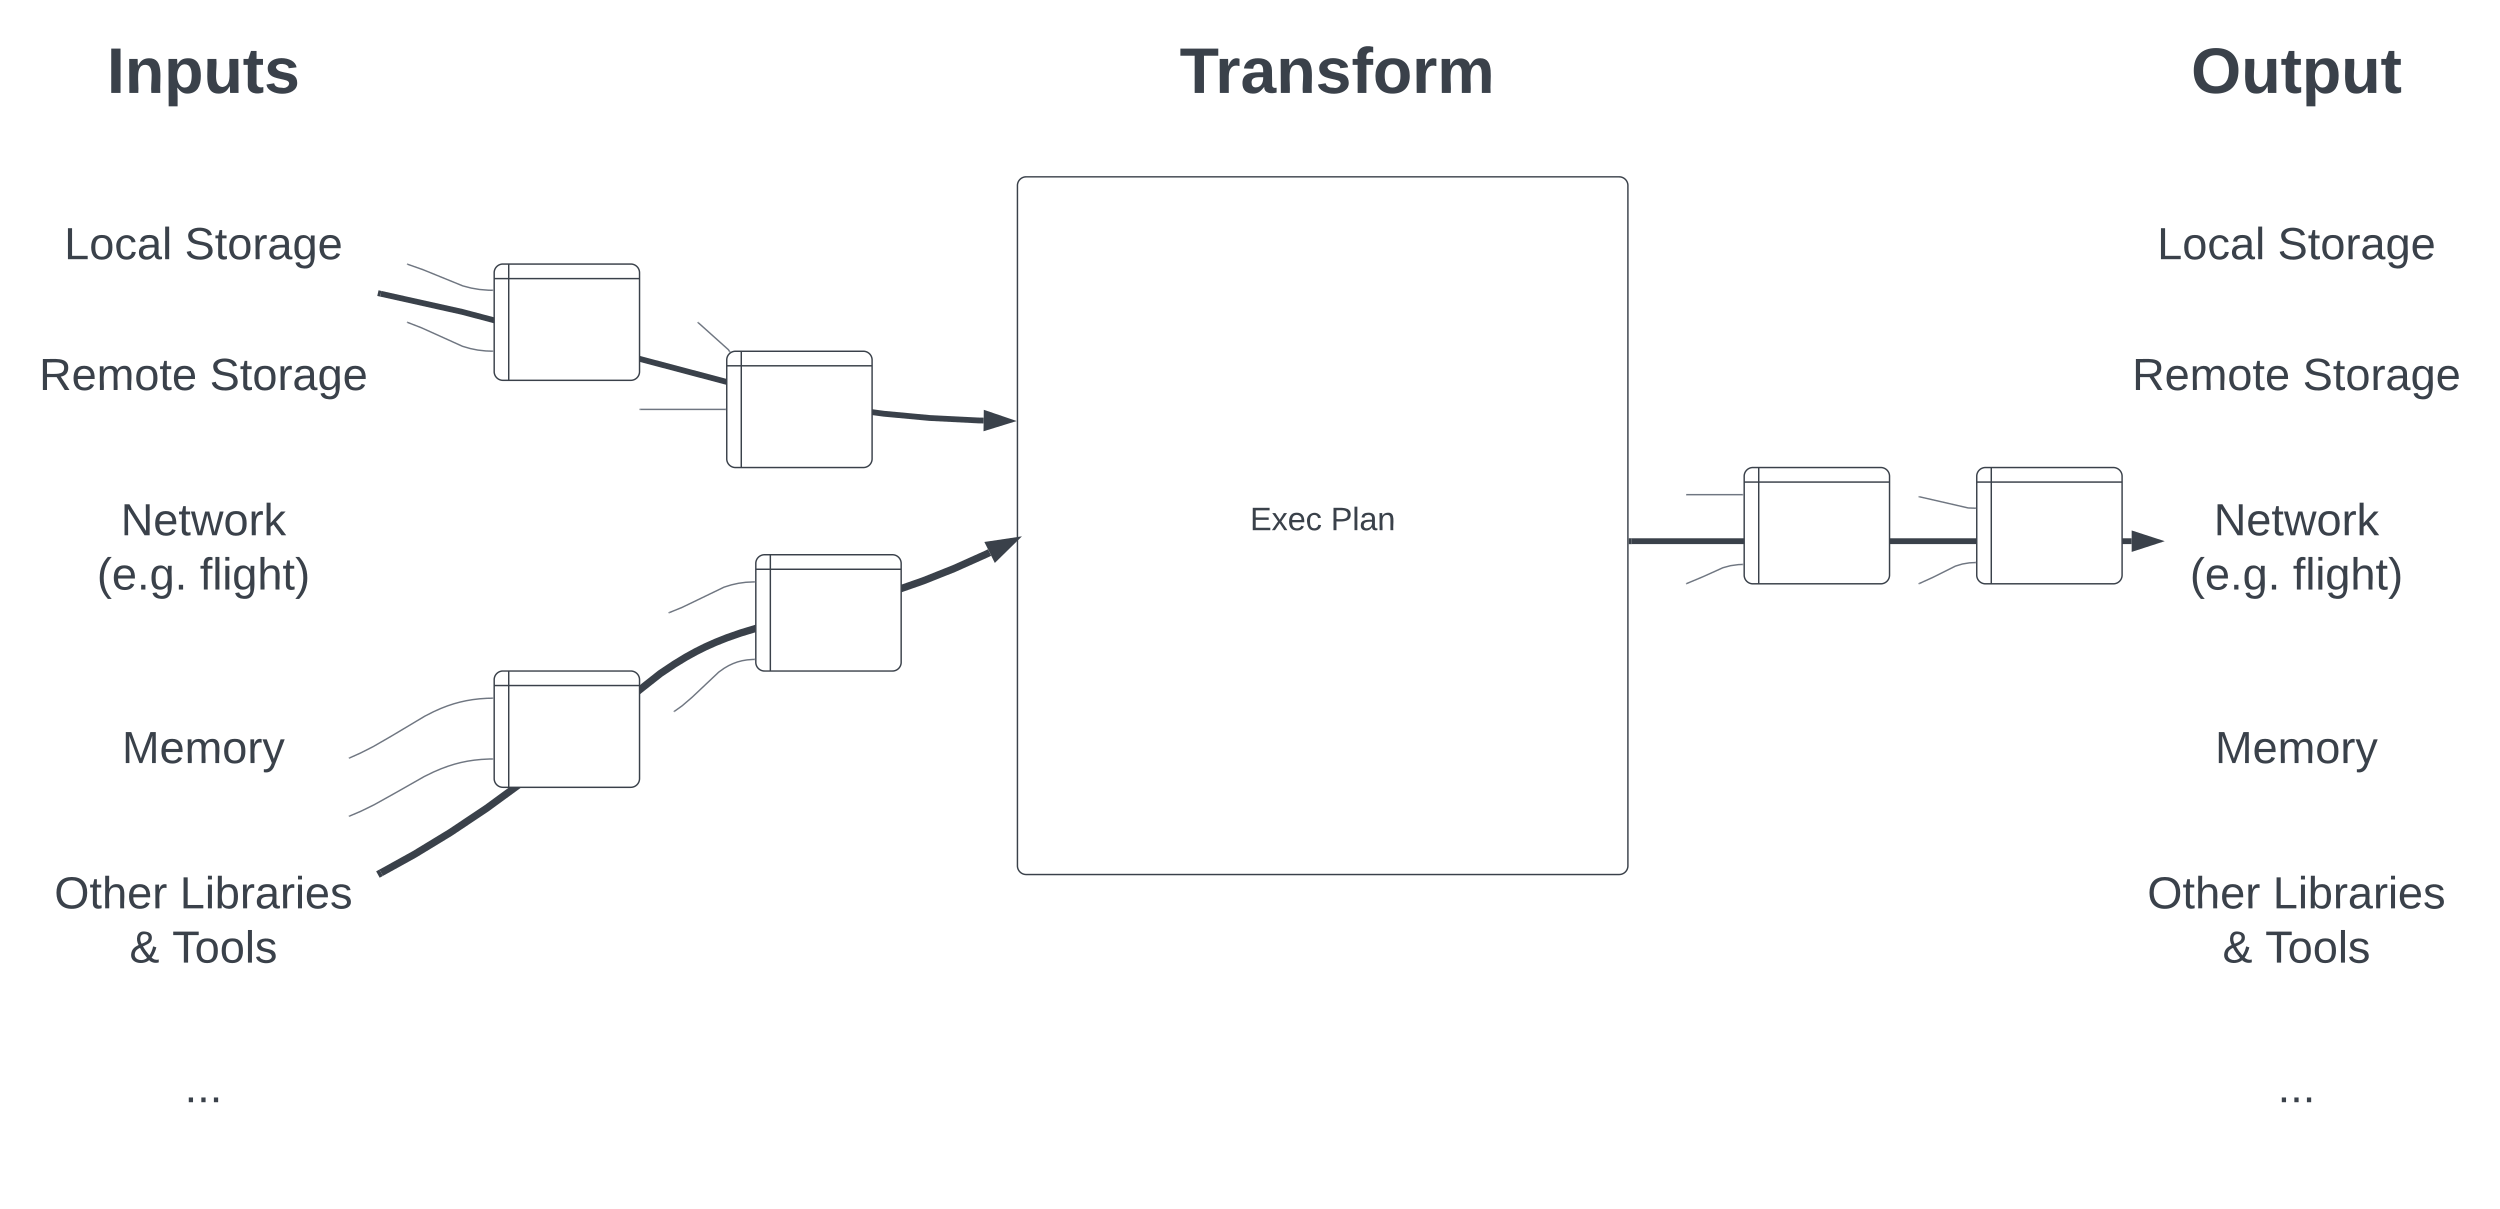 <svg xmlns="http://www.w3.org/2000/svg" xmlns:xlink="http://www.w3.org/1999/xlink" xmlns:lucid="lucid" width="1720" height="831.67"><g transform="translate(-20 -98.333)" lucid:page-tab-id="0_0"><path d="M0 0h1760v1360H0z" fill="#fff"/><path d="M720 226a6 6 0 0 1 6-6h408a6 6 0 0 1 6 6v468a6 6 0 0 1-6 6H726a6 6 0 0 1-6-6z" stroke="#3a414a" fill="#fff"/><use xlink:href="#a" transform="matrix(1,0,0,1,724.999,225) translate(155.031 238.09)"/><use xlink:href="#b" transform="matrix(1,0,0,1,724.999,225) translate(210.586 238.09)"/><path d="M281.96 300.44l56.07 12.47 226.9 60.1 32.3 5.8 30.9 4.18 31.48 2.92 33.6 1.7 3.56.06" stroke="#3a414a" stroke-width="4" stroke-linejoin="round" fill="none"/><path d="M282 300.45l-2-.45" stroke="#3a414a" stroke-width="4" fill="none"/><path d="M713.03 387.9l-14.34 4.43.13-9.27z" stroke="#3a414a" stroke-width="4" fill="#3a414a"/><path d="M282.2 698.8l22.86-12.64 24.55-14.93 25.02-16.7 27.82-20.32 91.84-72.48 9.73-6.5 7.88-4.8 6.8-3.75 6.55-3.27 7.06-3.16 7.9-3.15 9.46-3.3 12.9-3.92 91.32-24.48 21.24-7.44 21.28-8.48 22.38-10.02 2.06-1.03" stroke="#3a414a" stroke-width="5" stroke-linejoin="round" fill="none"/><path d="M282.25 698.76L280 700" stroke="#3a414a" stroke-width="5" fill="none"/><path d="M715.84 470.95l-10.7 10.5-4.13-8.28z" stroke="#3a414a" stroke-width="5" fill="#3a414a"/><path d="M360 286a6 6 0 0 1 6-6h88a6 6 0 0 1 6 6v68a6 6 0 0 1-6 6h-88a6 6 0 0 1-6-6zm10-6v80m-10-70h100M520 346a6 6 0 0 1 6-6h88a6 6 0 0 1 6 6v68a6 6 0 0 1-6 6h-88a6 6 0 0 1-6-6zm10-6v80m-10-70h100M540 486a6 6 0 0 1 6-6h88a6 6 0 0 1 6 6v68a6 6 0 0 1-6 6h-88a6 6 0 0 1-6-6zm10-6v80m-10-70h100M360 566a6 6 0 0 1 6-6h88a6 6 0 0 1 6 6v68a6 6 0 0 1-6 6h-88a6 6 0 0 1-6-6zm10-6v80m-10-70h100" stroke="#3a414a" fill="#fff"/><path d="M1142.5 470.67h344.1" stroke="#3a414a" stroke-width="4" fill="none"/><path d="M1142.55 472.67h-2.05v-4h2.05z" stroke="#3a414a" stroke-width=".05" fill="#3a414a"/><path d="M1502.86 470.67l-14.27 4.63v-9.27z" stroke="#3a414a" stroke-width="4" fill="#3a414a"/><path d="M1220 426a6 6 0 0 1 6-6h88a6 6 0 0 1 6 6v68a6 6 0 0 1-6 6h-88a6 6 0 0 1-6-6zm10-6v80m-10-70h100M1380 426a6 6 0 0 1 6-6h88a6 6 0 0 1 6 6v68a6 6 0 0 1-6 6h-88a6 6 0 0 1-6-6zm10-6v80m-10-70h100" stroke="#3a414a" fill="#fff"/><path d="M300.47 320.18l9.5 3.67 28.23 12.74 5.36 1.55 5.16 1.04 5.48.6 4.8.18" stroke="#6f7681" stroke-linejoin="round" fill="none"/><path d="M300.48 320.2l-.48-.2" stroke="#6f7681" fill="none"/><path d="M359.5 339.5v1l-.53-.02.03-1z" stroke="#6f7681" stroke-width=".05" fill="#6f7681"/><path d="M300.47 280.17l10.6 3.73 27.24 11.1 5.86 1.52 5.7.97 6.13.5 3 .07" stroke="#6f7681" stroke-linejoin="round" fill="none"/><path d="M300.48 280.17L300 280" stroke="#6f7681" fill="none"/><path d="M359.5 297.58v1h-.52l.02-1z" stroke="#6f7681" stroke-width=".05" fill="#6f7681"/><path d="M460.5 380H519" stroke="#6f7681" stroke-linejoin="round" fill="none"/><path d="M460.5 380h-.5" stroke="#6f7681" fill="none"/><path d="M519.5 380.5h-.5v-1h.5z" stroke="#6f7681" stroke-width=".05" fill="#6f7681"/><path d="M500.37 320.33l20.78 18.62.85 1.3" stroke="#6f7681" stroke-linejoin="round" fill="none"/><path d="M500.38 320.34L500 320" stroke="#6f7681" fill="none"/><path d="M522.7 340.42l-.52.32-.3.26-.3-.48.83-.54z" stroke="#6f7681" stroke-width=".05" fill="#6f7681"/><path d="M480.46 519.8l8.9-3.62 28.76-13.88 5.07-1.58 4.85-1.08 5.12-.7 5.72-.27h.1" stroke="#6f7681" stroke-linejoin="round" fill="none"/><path d="M480.47 519.8l-.47.2" stroke="#6f7681" fill="none"/><path d="M539.5 499.17h-.5l-.02-1h.52z" stroke="#6f7681" stroke-width=".05" fill="#6f7681"/><path d="M484 587.7l5.3-3.76 7.02-6.04 18.16-17.15 3.67-2.62 3.2-1.86 3-1.4 3.04-1.12 3.15-.83 3.42-.58 3.84-.3 1.2-.03" stroke="#6f7681" stroke-linejoin="round" fill="none"/><path d="M484 587.7l-.42.3" stroke="#6f7681" fill="none"/><path d="M539.5 552.5h-.5l-.02-1h.52z" stroke="#6f7681" stroke-width=".05" fill="#6f7681"/><path d="M260.46 619.8l7.48-3.34 8.7-4.4 12.66-7.3 22.95-13.7 6.1-3.1 5.04-2.25 4.54-1.75 4.33-1.43 4.27-1.17 4.3-.95 4.45-.75 4.66-.55 5-.34 4.04-.08" stroke="#6f7681" stroke-linejoin="round" fill="none"/><path d="M260.47 619.8l-.47.2" stroke="#6f7681" fill="none"/><path d="M359.5 579.17h-.5l-.02-1h.52z" stroke="#6f7681" stroke-width=".05" fill="#6f7681"/><path d="M260.46 659.8l7.8-3.32 9.12-4.46 15-8.36 19.44-11.04 6.45-3.15 5.25-2.24 4.72-1.74 4.5-1.42 4.43-1.14 4.5-.92 4.65-.7 4.92-.5 5.3-.28 2.46-.03" stroke="#6f7681" stroke-linejoin="round" fill="none"/><path d="M260.47 659.8l-.47.2" stroke="#6f7681" fill="none"/><path d="M359.5 621h-.5l-.02-1h.52z" stroke="#6f7681" stroke-width=".05" fill="#6f7681"/><path d="M1180.5 438.67h38.5" stroke="#6f7681" stroke-linejoin="round" fill="none"/><path d="M1180.5 438.67h-.5" stroke="#6f7681" fill="none"/><path d="M1219.5 439.17h-.5v-1h.5z" stroke="#6f7681" stroke-width=".05" fill="#6f7681"/><path d="M1180.46 499.8l11.13-4.66 13.76-6.2 5.26-1.42 5.37-.73 3-.12" stroke="#6f7681" stroke-linejoin="round" fill="none"/><path d="M1180.47 499.8l-.47.2" stroke="#6f7681" fill="none"/><path d="M1219.5 487.17h-.5l-.03-1h.53z" stroke="#6f7681" stroke-width=".05" fill="#6f7681"/><path d="M1340.5 440.1l33.58 7.7 4.92.18" stroke="#6f7681" stroke-linejoin="round" fill="none"/><path d="M1340.5 440.1l-.5-.1" stroke="#6f7681" fill="none"/><path d="M1379.5 447.5v1l-.53-.02.03-1z" stroke="#6f7681" stroke-width=".05" fill="#6f7681"/><path d="M1340.45 499.8l9.58-4.34 15.25-7.63 4.84-1.46 4.86-.8 4.02-.2" stroke="#6f7681" stroke-linejoin="round" fill="none"/><path d="M1340.47 499.8l-.47.2" stroke="#6f7681" fill="none"/><path d="M1379.5 485.83l-.5.03-.04-1 .54-.03z" stroke="#6f7681" stroke-width=".05" fill="#6f7681"/><path d="M40 124.33a6 6 0 0 1 6-6h228a6 6 0 0 1 6 6v51.34a6 6 0 0 1-6 6H46a6 6 0 0 1-6-6z" stroke="#000" stroke-opacity="0" fill="#fff" fill-opacity="0"/><use xlink:href="#c" transform="matrix(1,0,0,1,45,123.333) translate(48.58 38.931)"/><path d="M40 219.33a6 6 0 0 1 6-6h228a6 6 0 0 1 6 6V324a6 6 0 0 1-6 6H46a6 6 0 0 1-6-6z" stroke="#000" stroke-opacity="0" fill="#fff" fill-opacity="0"/><use xlink:href="#d" transform="matrix(1,0,0,1,45,218.333) translate(19.16 58.326)"/><use xlink:href="#e" transform="matrix(1,0,0,1,45,218.333) translate(102.037 58.326)"/><path d="M40 309.33a6 6 0 0 1 6-6h228a6 6 0 0 1 6 6V414a6 6 0 0 1-6 6H46a6 6 0 0 1-6-6z" stroke="#000" stroke-opacity="0" fill="#fff" fill-opacity="0"/><use xlink:href="#f" transform="matrix(1,0,0,1,45,308.333) translate(1.92 58.326)"/><use xlink:href="#e" transform="matrix(1,0,0,1,45,308.333) translate(119.278 58.326)"/><path d="M40 426a6 6 0 0 1 6-6h228a6 6 0 0 1 6 6v104.67a6 6 0 0 1-6 6H46a6 6 0 0 1-6-6z" stroke="#000" stroke-opacity="0" fill="#fff" fill-opacity="0"/><use xlink:href="#g" transform="matrix(1,0,0,1,45,425) translate(58.093 41.608)"/><use xlink:href="#h" transform="matrix(1,0,0,1,45,425) translate(41.716 78.941)"/><use xlink:href="#i" transform="matrix(1,0,0,1,45,425) translate(112.494 78.941)"/><path d="M40 566a6 6 0 0 1 6-6h228a6 6 0 0 1 6 6v104.67a6 6 0 0 1-6 6H46a6 6 0 0 1-6-6z" stroke="#000" stroke-opacity="0" fill="#fff" fill-opacity="0"/><use xlink:href="#j" transform="matrix(1,0,0,1,45,565) translate(58.957 58.326)"/><path d="M40 682.67a6 6 0 0 1 6-6h228a6 6 0 0 1 6 6v104.66a6 6 0 0 1-6 6H46a6 6 0 0 1-6-6z" stroke="#000" stroke-opacity="0" fill="#fff" fill-opacity="0"/><use xlink:href="#k" transform="matrix(1,0,0,1,45,681.667) translate(12.377 41.608)"/><use xlink:href="#l" transform="matrix(1,0,0,1,45,681.667) translate(98.71 41.608)"/><use xlink:href="#m" transform="matrix(1,0,0,1,45,681.667) translate(64.099 78.941)"/><use xlink:href="#n" transform="matrix(1,0,0,1,45,681.667) translate(93.481 78.941)"/><path d="M40 799.33a6 6 0 0 1 6-6h228a6 6 0 0 1 6 6V904a6 6 0 0 1-6 6H46a6 6 0 0 1-6-6z" stroke="#000" stroke-opacity="0" fill="#fff" fill-opacity="0"/><use xlink:href="#o" transform="matrix(1,0,0,1,45,798.333) translate(102.037 58.326)"/><path d="M1480 124.33a6 6 0 0 1 6-6h228a6 6 0 0 1 6 6v51.34a6 6 0 0 1-6 6h-228a6 6 0 0 1-6-6z" stroke="#000" stroke-opacity="0" fill="#fff" fill-opacity="0"/><use xlink:href="#p" transform="matrix(1,0,0,1,1484.999,123.333) translate(42.469 38.931)"/><path d="M1480 219.33a6 6 0 0 1 6-6h228a6 6 0 0 1 6 6V324a6 6 0 0 1-6 6h-228a6 6 0 0 1-6-6z" stroke="#000" stroke-opacity="0" fill="#fff" fill-opacity="0"/><use xlink:href="#d" transform="matrix(1,0,0,1,1484.999,218.333) translate(19.16 58.326)"/><use xlink:href="#e" transform="matrix(1,0,0,1,1484.999,218.333) translate(102.037 58.326)"/><path d="M1480 309.33a6 6 0 0 1 6-6h228a6 6 0 0 1 6 6V414a6 6 0 0 1-6 6h-228a6 6 0 0 1-6-6z" stroke="#000" stroke-opacity="0" fill="#fff" fill-opacity="0"/><use xlink:href="#f" transform="matrix(1,0,0,1,1484.999,308.333) translate(1.92 58.326)"/><use xlink:href="#e" transform="matrix(1,0,0,1,1484.999,308.333) translate(119.278 58.326)"/><path d="M1480 426a6 6 0 0 1 6-6h228a6 6 0 0 1 6 6v104.67a6 6 0 0 1-6 6h-228a6 6 0 0 1-6-6z" stroke="#000" stroke-opacity="0" fill="#fff" fill-opacity="0"/><g><use xlink:href="#g" transform="matrix(1,0,0,1,1484.999,425) translate(58.093 41.608)"/><use xlink:href="#h" transform="matrix(1,0,0,1,1484.999,425) translate(41.716 78.941)"/><use xlink:href="#i" transform="matrix(1,0,0,1,1484.999,425) translate(112.494 78.941)"/></g><path d="M1480 566a6 6 0 0 1 6-6h228a6 6 0 0 1 6 6v104.67a6 6 0 0 1-6 6h-228a6 6 0 0 1-6-6z" stroke="#000" stroke-opacity="0" fill="#fff" fill-opacity="0"/><g><use xlink:href="#j" transform="matrix(1,0,0,1,1484.999,565) translate(58.957 58.326)"/></g><path d="M1480 682.67a6 6 0 0 1 6-6h228a6 6 0 0 1 6 6v104.66a6 6 0 0 1-6 6h-228a6 6 0 0 1-6-6z" stroke="#000" stroke-opacity="0" fill="#fff" fill-opacity="0"/><g><use xlink:href="#k" transform="matrix(1,0,0,1,1484.999,681.667) translate(12.377 41.608)"/><use xlink:href="#l" transform="matrix(1,0,0,1,1484.999,681.667) translate(98.71 41.608)"/><use xlink:href="#m" transform="matrix(1,0,0,1,1484.999,681.667) translate(64.099 78.941)"/><use xlink:href="#n" transform="matrix(1,0,0,1,1484.999,681.667) translate(93.481 78.941)"/></g><path d="M1480 799.33a6 6 0 0 1 6-6h228a6 6 0 0 1 6 6V904a6 6 0 0 1-6 6h-228a6 6 0 0 1-6-6z" stroke="#000" stroke-opacity="0" fill="#fff" fill-opacity="0"/><g><use xlink:href="#o" transform="matrix(1,0,0,1,1484.999,798.333) translate(102.037 58.326)"/></g><path d="M820 124.33a6 6 0 0 1 6-6h228a6 6 0 0 1 6 6v51.34a6 6 0 0 1-6 6H826a6 6 0 0 1-6-6z" stroke="#000" stroke-opacity="0" fill="#fff" fill-opacity="0"/><g><use xlink:href="#q" transform="matrix(1,0,0,1,825,123.333) translate(6.605 38.931)"/></g><defs><path fill="#3a414a" d="M30 0v-248h187v28H63v79h144v27H63v87h162V0H30" id="r"/><path fill="#3a414a" d="M141 0L90-78 38 0H4l68-98-65-92h35l48 74 47-74h35l-64 92 68 98h-35" id="s"/><path fill="#3a414a" d="M100-194c63 0 86 42 84 106H49c0 40 14 67 53 68 26 1 43-12 49-29l28 8c-11 28-37 45-77 45C44 4 14-33 15-96c1-61 26-98 85-98zm52 81c6-60-76-77-97-28-3 7-6 17-6 28h103" id="t"/><path fill="#3a414a" d="M96-169c-40 0-48 33-48 73s9 75 48 75c24 0 41-14 43-38l32 2c-6 37-31 61-74 61-59 0-76-41-82-99-10-93 101-131 147-64 4 7 5 14 7 22l-32 3c-4-21-16-35-41-35" id="u"/><g id="a"><use transform="matrix(0.062,0,0,0.062,0,0)" xlink:href="#r"/><use transform="matrix(0.062,0,0,0.062,14.815,0)" xlink:href="#s"/><use transform="matrix(0.062,0,0,0.062,25.926,0)" xlink:href="#t"/><use transform="matrix(0.062,0,0,0.062,38.272,0)" xlink:href="#u"/></g><path fill="#3a414a" d="M30-248c87 1 191-15 191 75 0 78-77 80-158 76V0H30v-248zm33 125c57 0 124 11 124-50 0-59-68-47-124-48v98" id="v"/><path fill="#3a414a" d="M24 0v-261h32V0H24" id="w"/><path fill="#3a414a" d="M141-36C126-15 110 5 73 4 37 3 15-17 15-53c-1-64 63-63 125-63 3-35-9-54-41-54-24 1-41 7-42 31l-33-3c5-37 33-52 76-52 45 0 72 20 72 64v82c-1 20 7 32 28 27v20c-31 9-61-2-59-35zM48-53c0 20 12 33 32 33 41-3 63-29 60-74-43 2-92-5-92 41" id="x"/><path fill="#3a414a" d="M117-194c89-4 53 116 60 194h-32v-121c0-31-8-49-39-48C34-167 62-67 57 0H25l-1-190h30c1 10-1 24 2 32 11-22 29-35 61-36" id="y"/><g id="b"><use transform="matrix(0.062,0,0,0.062,0,0)" xlink:href="#v"/><use transform="matrix(0.062,0,0,0.062,14.815,0)" xlink:href="#w"/><use transform="matrix(0.062,0,0,0.062,19.691,0)" xlink:href="#x"/><use transform="matrix(0.062,0,0,0.062,32.037,0)" xlink:href="#y"/></g><path fill="#3a414a" d="M24 0v-248h52V0H24" id="z"/><path fill="#3a414a" d="M135-194c87-1 58 113 63 194h-50c-7-57 23-157-34-157-59 0-34 97-39 157H25l-1-190h47c2 12-1 28 3 38 12-26 28-41 61-42" id="A"/><path fill="#3a414a" d="M135-194c53 0 70 44 70 98 0 56-19 98-73 100-31 1-45-17-59-34 3 33 2 69 2 105H25l-1-265h48c2 10 0 23 3 31 11-24 29-35 60-35zM114-30c33 0 39-31 40-66 0-38-9-64-40-64-56 0-55 130 0 130" id="B"/><path fill="#3a414a" d="M85 4C-2 5 27-109 22-190h50c7 57-23 150 33 157 60-5 35-97 40-157h50l1 190h-47c-2-12 1-28-3-38-12 25-28 42-61 42" id="C"/><path fill="#3a414a" d="M115-3C79 11 28 4 28-45v-112H4v-33h27l15-45h31v45h36v33H77v99c-1 23 16 31 38 25v30" id="D"/><path fill="#3a414a" d="M137-138c1-29-70-34-71-4 15 46 118 7 119 86 1 83-164 76-172 9l43-7c4 19 20 25 44 25 33 8 57-30 24-41C81-84 22-81 20-136c-2-80 154-74 161-7" id="E"/><g id="c"><use transform="matrix(0.123,0,0,0.123,0,0)" xlink:href="#z"/><use transform="matrix(0.123,0,0,0.123,12.346,0)" xlink:href="#A"/><use transform="matrix(0.123,0,0,0.123,39.383,0)" xlink:href="#B"/><use transform="matrix(0.123,0,0,0.123,66.42,0)" xlink:href="#C"/><use transform="matrix(0.123,0,0,0.123,93.457,0)" xlink:href="#D"/><use transform="matrix(0.123,0,0,0.123,108.148,0)" xlink:href="#E"/></g><path fill="#3a414a" d="M30 0v-248h33v221h125V0H30" id="F"/><path fill="#3a414a" d="M100-194c62-1 85 37 85 99 1 63-27 99-86 99S16-35 15-95c0-66 28-99 85-99zM99-20c44 1 53-31 53-75 0-43-8-75-51-75s-53 32-53 75 10 74 51 75" id="G"/><g id="d"><use transform="matrix(0.086,0,0,0.086,0,0)" xlink:href="#F"/><use transform="matrix(0.086,0,0,0.086,17.284,0)" xlink:href="#G"/><use transform="matrix(0.086,0,0,0.086,34.568,0)" xlink:href="#u"/><use transform="matrix(0.086,0,0,0.086,50.123,0)" xlink:href="#x"/><use transform="matrix(0.086,0,0,0.086,67.407,0)" xlink:href="#w"/></g><path fill="#3a414a" d="M185-189c-5-48-123-54-124 2 14 75 158 14 163 119 3 78-121 87-175 55-17-10-28-26-33-46l33-7c5 56 141 63 141-1 0-78-155-14-162-118-5-82 145-84 179-34 5 7 8 16 11 25" id="H"/><path fill="#3a414a" d="M59-47c-2 24 18 29 38 22v24C64 9 27 4 27-40v-127H5v-23h24l9-43h21v43h35v23H59v120" id="I"/><path fill="#3a414a" d="M114-163C36-179 61-72 57 0H25l-1-190h30c1 12-1 29 2 39 6-27 23-49 58-41v29" id="J"/><path fill="#3a414a" d="M177-190C167-65 218 103 67 71c-23-6-38-20-44-43l32-5c15 47 100 32 89-28v-30C133-14 115 1 83 1 29 1 15-40 15-95c0-56 16-97 71-98 29-1 48 16 59 35 1-10 0-23 2-32h30zM94-22c36 0 50-32 50-73 0-42-14-75-50-75-39 0-46 34-46 75s6 73 46 73" id="K"/><g id="e"><use transform="matrix(0.086,0,0,0.086,0,0)" xlink:href="#H"/><use transform="matrix(0.086,0,0,0.086,20.741,0)" xlink:href="#I"/><use transform="matrix(0.086,0,0,0.086,29.383,0)" xlink:href="#G"/><use transform="matrix(0.086,0,0,0.086,46.667,0)" xlink:href="#J"/><use transform="matrix(0.086,0,0,0.086,56.951,0)" xlink:href="#x"/><use transform="matrix(0.086,0,0,0.086,74.235,0)" xlink:href="#K"/><use transform="matrix(0.086,0,0,0.086,91.519,0)" xlink:href="#t"/></g><path fill="#3a414a" d="M233-177c-1 41-23 64-60 70L243 0h-38l-65-103H63V0H30v-248c88 3 205-21 203 71zM63-129c60-2 137 13 137-47 0-61-80-42-137-45v92" id="L"/><path fill="#3a414a" d="M210-169c-67 3-38 105-44 169h-31v-121c0-29-5-50-35-48C34-165 62-65 56 0H25l-1-190h30c1 10-1 24 2 32 10-44 99-50 107 0 11-21 27-35 58-36 85-2 47 119 55 194h-31v-121c0-29-5-49-35-48" id="M"/><g id="f"><use transform="matrix(0.086,0,0,0.086,0,0)" xlink:href="#L"/><use transform="matrix(0.086,0,0,0.086,22.383,0)" xlink:href="#t"/><use transform="matrix(0.086,0,0,0.086,39.667,0)" xlink:href="#M"/><use transform="matrix(0.086,0,0,0.086,65.506,0)" xlink:href="#G"/><use transform="matrix(0.086,0,0,0.086,82.79,0)" xlink:href="#I"/><use transform="matrix(0.086,0,0,0.086,91.432,0)" xlink:href="#t"/></g><path fill="#3a414a" d="M190 0L58-211 59 0H30v-248h39L202-35l-2-213h31V0h-41" id="N"/><path fill="#3a414a" d="M206 0h-36l-40-164L89 0H53L-1-190h32L70-26l43-164h34l41 164 42-164h31" id="O"/><path fill="#3a414a" d="M143 0L79-87 56-68V0H24v-261h32v163l83-92h37l-77 82L181 0h-38" id="P"/><g id="g"><use transform="matrix(0.086,0,0,0.086,0,0)" xlink:href="#N"/><use transform="matrix(0.086,0,0,0.086,22.383,0)" xlink:href="#t"/><use transform="matrix(0.086,0,0,0.086,39.667,0)" xlink:href="#I"/><use transform="matrix(0.086,0,0,0.086,48.309,0)" xlink:href="#O"/><use transform="matrix(0.086,0,0,0.086,70.691,0)" xlink:href="#G"/><use transform="matrix(0.086,0,0,0.086,87.975,0)" xlink:href="#J"/><use transform="matrix(0.086,0,0,0.086,98.259,0)" xlink:href="#P"/></g><path fill="#3a414a" d="M87 75C49 33 22-17 22-94c0-76 28-126 65-167h31c-38 41-64 92-64 168S80 34 118 75H87" id="Q"/><path fill="#3a414a" d="M33 0v-38h34V0H33" id="R"/><g id="h"><use transform="matrix(0.086,0,0,0.086,0,0)" xlink:href="#Q"/><use transform="matrix(0.086,0,0,0.086,10.284,0)" xlink:href="#t"/><use transform="matrix(0.086,0,0,0.086,27.568,0)" xlink:href="#R"/><use transform="matrix(0.086,0,0,0.086,36.21,0)" xlink:href="#K"/><use transform="matrix(0.086,0,0,0.086,53.494,0)" xlink:href="#R"/></g><path fill="#3a414a" d="M101-234c-31-9-42 10-38 44h38v23H63V0H32v-167H5v-23h27c-7-52 17-82 69-68v24" id="S"/><path fill="#3a414a" d="M24-231v-30h32v30H24zM24 0v-190h32V0H24" id="T"/><path fill="#3a414a" d="M106-169C34-169 62-67 57 0H25v-261h32l-1 103c12-21 28-36 61-36 89 0 53 116 60 194h-32v-121c2-32-8-49-39-48" id="U"/><path fill="#3a414a" d="M33-261c38 41 65 92 65 168S71 34 33 75H2C39 34 66-17 66-93S39-220 2-261h31" id="V"/><g id="i"><use transform="matrix(0.086,0,0,0.086,0,0)" xlink:href="#S"/><use transform="matrix(0.086,0,0,0.086,8.642,0)" xlink:href="#w"/><use transform="matrix(0.086,0,0,0.086,15.469,0)" xlink:href="#T"/><use transform="matrix(0.086,0,0,0.086,22.296,0)" xlink:href="#K"/><use transform="matrix(0.086,0,0,0.086,39.58,0)" xlink:href="#U"/><use transform="matrix(0.086,0,0,0.086,56.864,0)" xlink:href="#I"/><use transform="matrix(0.086,0,0,0.086,65.506,0)" xlink:href="#V"/></g><path fill="#3a414a" d="M240 0l2-218c-23 76-54 145-80 218h-23L58-218 59 0H30v-248h44l77 211c21-75 51-140 76-211h43V0h-30" id="W"/><path fill="#3a414a" d="M179-190L93 31C79 59 56 82 12 73V49c39 6 53-20 64-50L1-190h34L92-34l54-156h33" id="X"/><g id="j"><use transform="matrix(0.086,0,0,0.086,0,0)" xlink:href="#W"/><use transform="matrix(0.086,0,0,0.086,25.84,0)" xlink:href="#t"/><use transform="matrix(0.086,0,0,0.086,43.123,0)" xlink:href="#M"/><use transform="matrix(0.086,0,0,0.086,68.963,0)" xlink:href="#G"/><use transform="matrix(0.086,0,0,0.086,86.247,0)" xlink:href="#J"/><use transform="matrix(0.086,0,0,0.086,96.531,0)" xlink:href="#X"/></g><path fill="#3a414a" d="M140-251c81 0 123 46 123 126C263-46 219 4 140 4 59 4 17-45 17-125s42-126 123-126zm0 227c63 0 89-41 89-101s-29-99-89-99c-61 0-89 39-89 99S79-25 140-24" id="Y"/><g id="k"><use transform="matrix(0.086,0,0,0.086,0,0)" xlink:href="#Y"/><use transform="matrix(0.086,0,0,0.086,24.198,0)" xlink:href="#I"/><use transform="matrix(0.086,0,0,0.086,32.84,0)" xlink:href="#U"/><use transform="matrix(0.086,0,0,0.086,50.123,0)" xlink:href="#t"/><use transform="matrix(0.086,0,0,0.086,67.407,0)" xlink:href="#J"/></g><path fill="#3a414a" d="M115-194c53 0 69 39 70 98 0 66-23 100-70 100C84 3 66-7 56-30L54 0H23l1-261h32v101c10-23 28-34 59-34zm-8 174c40 0 45-34 45-75 0-40-5-75-45-74-42 0-51 32-51 76 0 43 10 73 51 73" id="Z"/><path fill="#3a414a" d="M135-143c-3-34-86-38-87 0 15 53 115 12 119 90S17 21 10-45l28-5c4 36 97 45 98 0-10-56-113-15-118-90-4-57 82-63 122-42 12 7 21 19 24 35" id="aa"/><g id="l"><use transform="matrix(0.086,0,0,0.086,0,0)" xlink:href="#F"/><use transform="matrix(0.086,0,0,0.086,17.284,0)" xlink:href="#T"/><use transform="matrix(0.086,0,0,0.086,24.111,0)" xlink:href="#Z"/><use transform="matrix(0.086,0,0,0.086,41.395,0)" xlink:href="#J"/><use transform="matrix(0.086,0,0,0.086,51.679,0)" xlink:href="#x"/><use transform="matrix(0.086,0,0,0.086,68.963,0)" xlink:href="#J"/><use transform="matrix(0.086,0,0,0.086,79.247,0)" xlink:href="#T"/><use transform="matrix(0.086,0,0,0.086,86.074,0)" xlink:href="#t"/><use transform="matrix(0.086,0,0,0.086,103.358,0)" xlink:href="#aa"/></g><path fill="#3a414a" d="M234-2c-28 10-62 0-77-18C117 19 8 12 13-65c3-43 29-61 60-76-25-40-17-114 47-108 35 3 59 15 59 50 0 44-40 53-71 69 14 26 32 50 51 72 14-21 24-43 30-72l26 8c-9 33-21 57-38 82 13 13 33 22 57 15v23zM97-151c25-10 52-18 56-48-1-18-13-29-33-29-42 0-39 50-23 77zM42-66c-3 51 71 58 98 28-20-24-41-51-56-80-23 10-40 24-42 52" id="ab"/><use transform="matrix(0.086,0,0,0.086,0,0)" xlink:href="#ab" id="m"/><path fill="#3a414a" d="M127-220V0H93v-220H8v-28h204v28h-85" id="ac"/><g id="n"><use transform="matrix(0.086,0,0,0.086,0,0)" xlink:href="#ac"/><use transform="matrix(0.086,0,0,0.086,15.469,0)" xlink:href="#G"/><use transform="matrix(0.086,0,0,0.086,32.753,0)" xlink:href="#G"/><use transform="matrix(0.086,0,0,0.086,50.037,0)" xlink:href="#w"/><use transform="matrix(0.086,0,0,0.086,56.864,0)" xlink:href="#aa"/></g><g id="o"><use transform="matrix(0.086,0,0,0.086,0,0)" xlink:href="#R"/><use transform="matrix(0.086,0,0,0.086,8.642,0)" xlink:href="#R"/><use transform="matrix(0.086,0,0,0.086,17.284,0)" xlink:href="#R"/></g><path fill="#3a414a" d="M140-251c80 0 125 45 125 126S219 4 139 4C58 4 15-44 15-125s44-126 125-126zm-1 214c52 0 73-35 73-88 0-50-21-86-72-86-52 0-73 35-73 86s22 88 72 88" id="ad"/><g id="p"><use transform="matrix(0.123,0,0,0.123,0,0)" xlink:href="#ad"/><use transform="matrix(0.123,0,0,0.123,34.568,0)" xlink:href="#C"/><use transform="matrix(0.123,0,0,0.123,61.605,0)" xlink:href="#D"/><use transform="matrix(0.123,0,0,0.123,76.296,0)" xlink:href="#B"/><use transform="matrix(0.123,0,0,0.123,103.333,0)" xlink:href="#C"/><use transform="matrix(0.123,0,0,0.123,130.37,0)" xlink:href="#D"/></g><path fill="#3a414a" d="M136-208V0H84v-208H4v-40h212v40h-80" id="ae"/><path fill="#3a414a" d="M135-150c-39-12-60 13-60 57V0H25l-1-190h47c2 13-1 29 3 40 6-28 27-53 61-41v41" id="af"/><path fill="#3a414a" d="M133-34C117-15 103 5 69 4 32 3 11-16 11-54c-1-60 55-63 116-61 1-26-3-47-28-47-18 1-26 9-28 27l-52-2c7-38 36-58 82-57s74 22 75 68l1 82c-1 14 12 18 25 15v27c-30 8-71 5-69-32zm-48 3c29 0 43-24 42-57-32 0-66-3-65 30 0 17 8 27 23 27" id="ag"/><path fill="#3a414a" d="M121-226c-27-7-43 5-38 36h38v33H83V0H34v-157H6v-33h28c-9-59 32-81 87-68v32" id="ah"/><path fill="#3a414a" d="M110-194c64 0 96 36 96 99 0 64-35 99-97 99-61 0-95-36-95-99 0-62 34-99 96-99zm-1 164c35 0 45-28 45-65 0-40-10-65-43-65-34 0-45 26-45 65 0 36 10 65 43 65" id="ai"/><path fill="#3a414a" d="M220-157c-53 9-28 100-34 157h-49v-107c1-27-5-49-29-50C55-147 81-57 75 0H25l-1-190h47c2 12-1 28 3 38 10-53 101-56 108 0 13-22 24-43 59-42 82 1 51 116 57 194h-49v-107c-1-25-5-48-29-50" id="aj"/><g id="q"><use transform="matrix(0.123,0,0,0.123,0,0)" xlink:href="#ae"/><use transform="matrix(0.123,0,0,0.123,24.568,0)" xlink:href="#af"/><use transform="matrix(0.123,0,0,0.123,41.852,0)" xlink:href="#ag"/><use transform="matrix(0.123,0,0,0.123,66.543,0)" xlink:href="#A"/><use transform="matrix(0.123,0,0,0.123,93.58,0)" xlink:href="#E"/><use transform="matrix(0.123,0,0,0.123,118.272,0)" xlink:href="#ah"/><use transform="matrix(0.123,0,0,0.123,132.963,0)" xlink:href="#ai"/><use transform="matrix(0.123,0,0,0.123,160,0)" xlink:href="#af"/><use transform="matrix(0.123,0,0,0.123,177.284,0)" xlink:href="#aj"/></g></defs></g></svg>